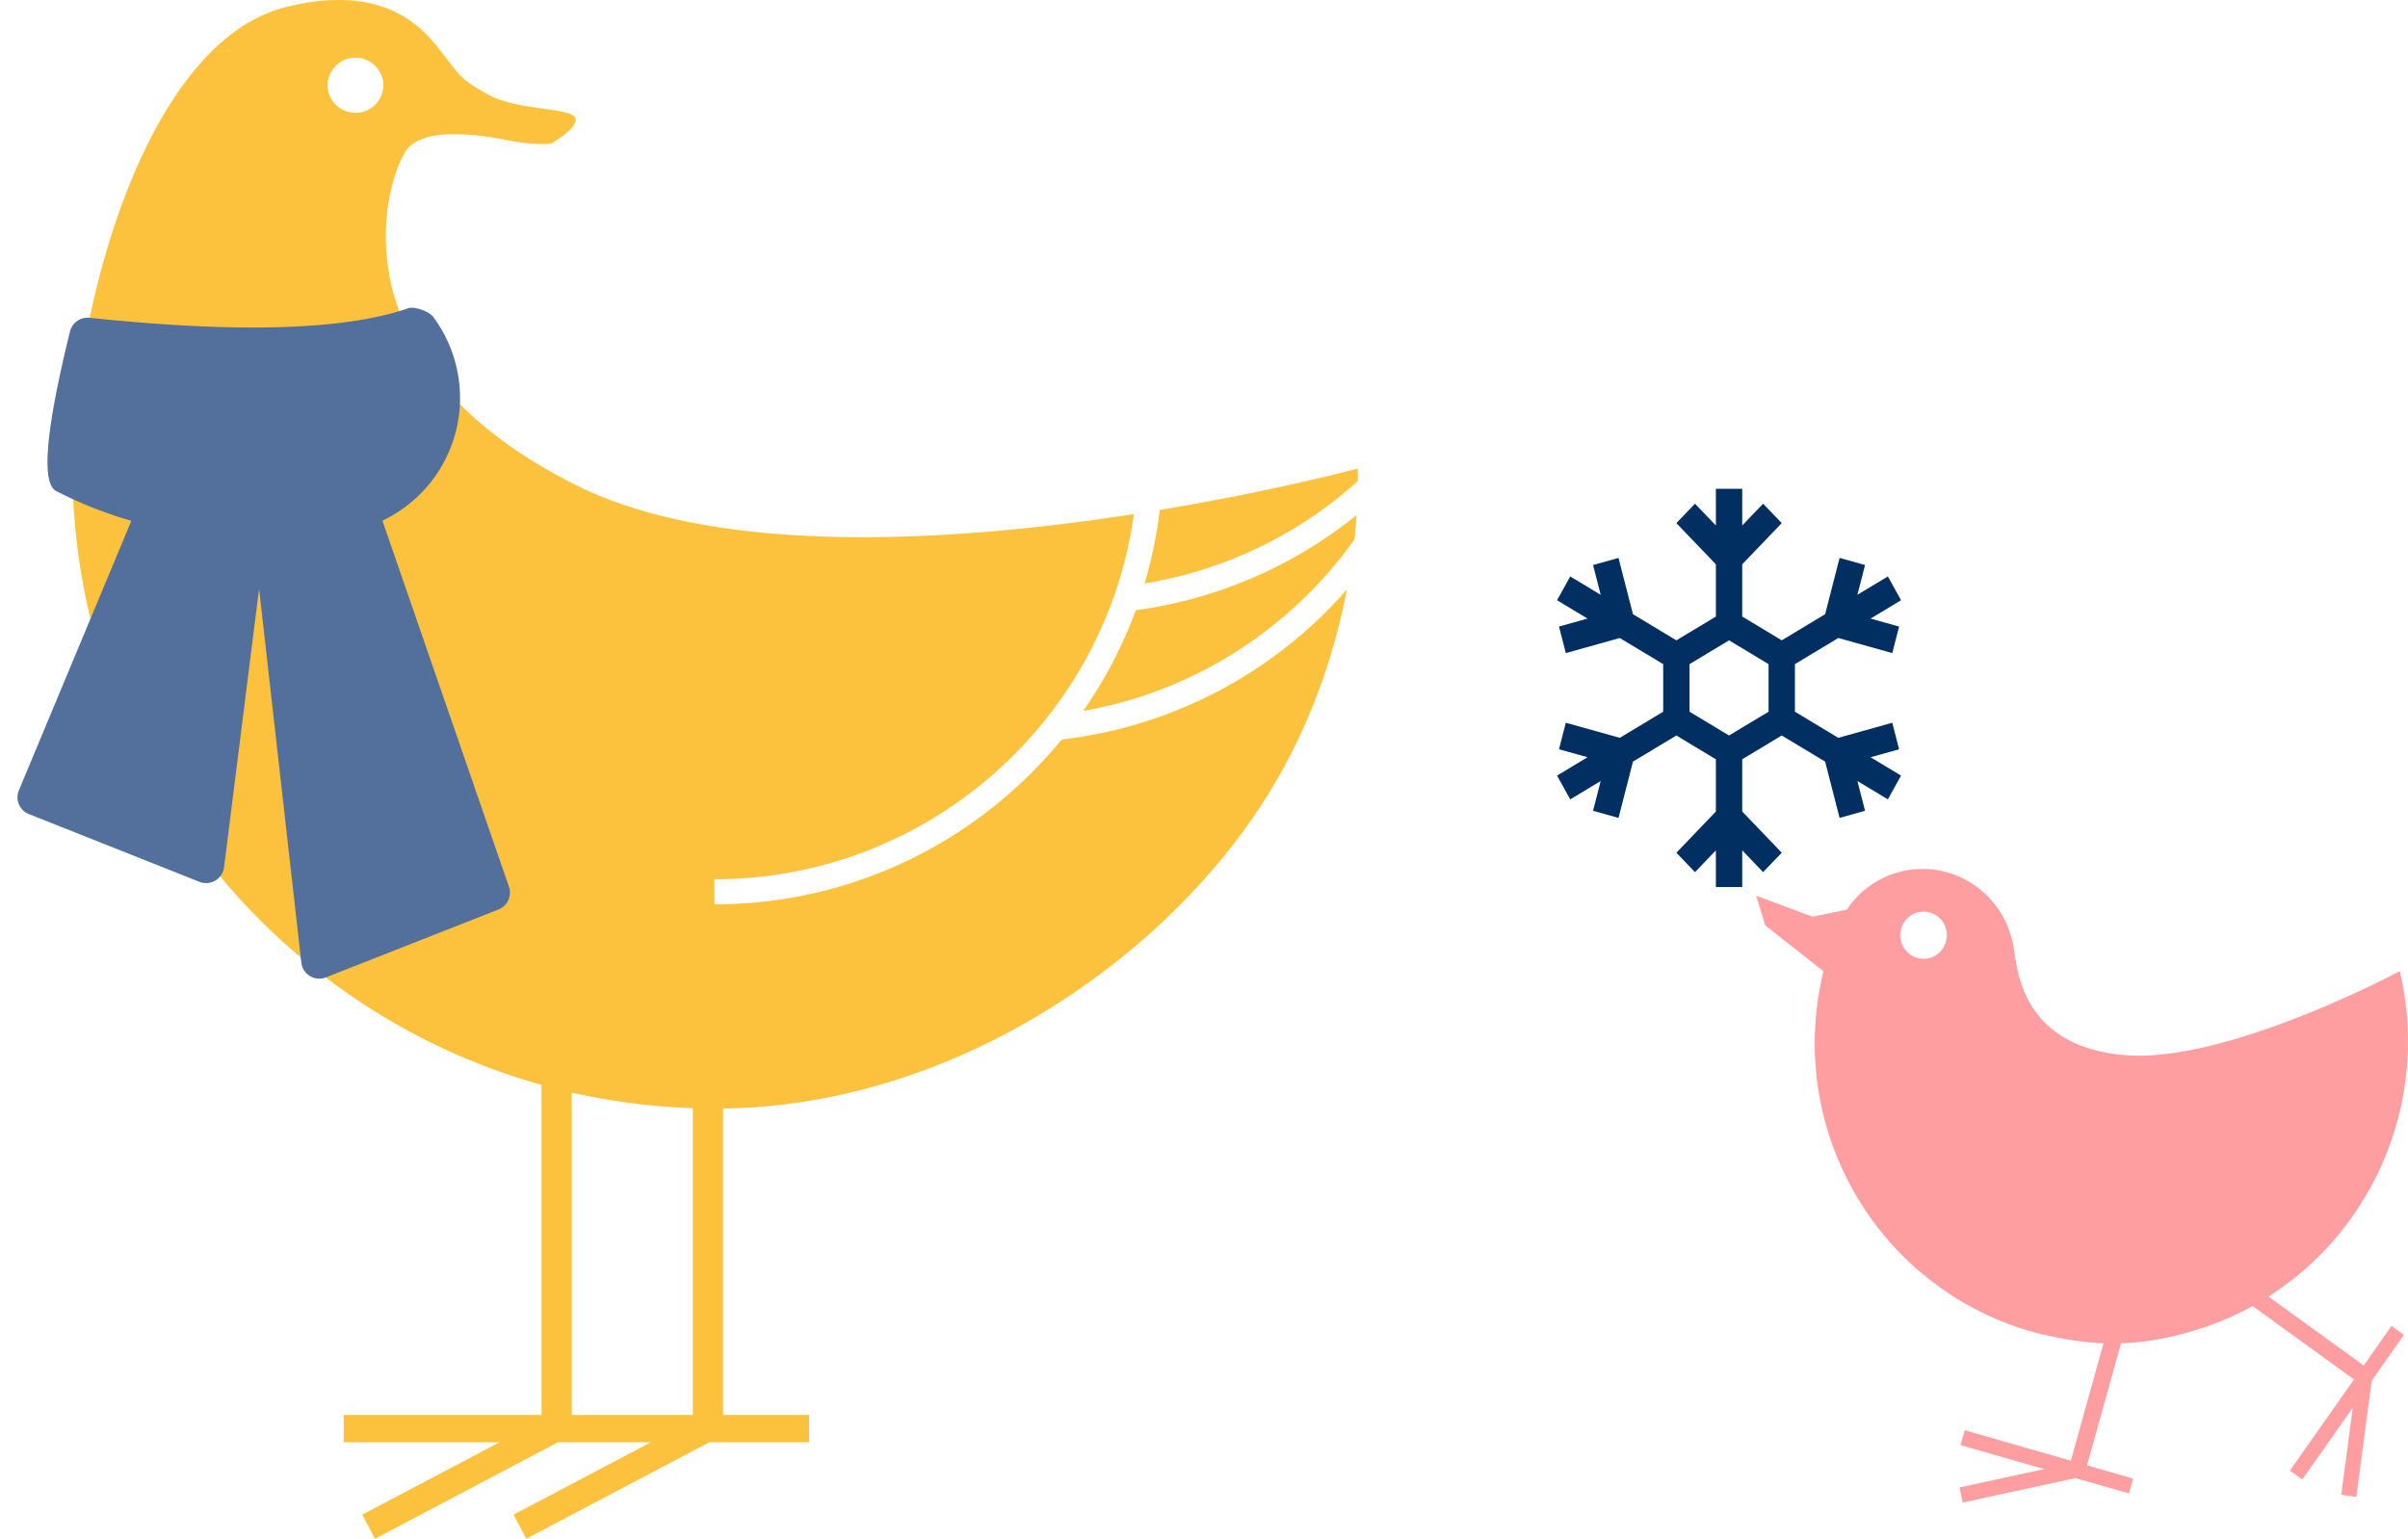 <svg width="133" height="85" xmlns="http://www.w3.org/2000/svg"><g fill="none"><path d="M106.544 52.928a1.283 1.283 0 01-1.548-.961 1.303 1.303 0 01.944-1.574 1.284 1.284 0 011.55.961c.166.7-.258 1.404-.946 1.574zm24.011 22.504l-5.26-3.81c5.808-3.688 8.933-10.843 7.252-17.976 0 0-9.444 5.055-15.092 4.646-2.696-.196-5.434-1.357-6.088-5.039-.044-.254-.1-.501-.125-.75l-.004-.002a4.846 4.846 0 00-.098-.541c-.661-2.778-3.414-4.483-6.148-3.815A5.06 5.06 0 00102 50.252l-1.885.385L97 49.478l.503 1.644 3.21 2.527a16.734 16.734 0 00-.034 7.817v.002c1.502 6.246 6.296 10.8 12.055 12.227 1.168.268 2.28.458 3.45.506l-1.805 6.487-5.862-1.681-.231.82 4.619 1.325-4.675 1.015.173.833 6.232-1.35.406.117 2.55.729.226-.819-2.545-.733 1.878-6.742c1.22-.04 2.537-.244 4.096-.72a16.104 16.104 0 003.17-1.338l5.6 4.056-3.54 5.035.683.494 2.788-3.965-.635 4.81.833.114.849-6.413.24-.346 1.54-2.19-.686-.494-1.533 2.187z" fill="#FF9EA0"/><path d="M104.893 41.39l-.377-1.466-2.981.833-2.397-1.443v-2.628l2.397-1.443 2.981.833.377-1.465-1.576-.44L105 33.156l-.728-1.314-1.683 1.014.423-1.644-1.406-.393-.799 3.11-2.397 1.442-2.182-1.314v-2.886l2.182-2.275-1.029-1.073-1.153 1.203V27h-1.456v2.027l-1.153-1.203-1.03 1.073 2.183 2.275v2.886l-2.182 1.314-2.397-1.443-.799-3.109-1.406.393.423 1.644-1.683-1.014L86 33.157l1.683 1.013-1.576.44.377 1.466 2.981-.833 2.397 1.443v2.628l-2.397 1.443-2.981-.833-.377 1.465 1.576.44L86 42.844l.728 1.314 1.683-1.014-.423 1.644 1.406.393.799-3.11 2.397-1.442 2.182 1.314v2.886l-2.182 2.275 1.029 1.073 1.153-1.203V49h1.456v-2.027l1.153 1.203 1.03-1.073-2.183-2.275v-2.886l2.182-1.314 2.397 1.443.799 3.109 1.406-.393-.423-1.644 1.683 1.014.728-1.314-1.683-1.013 1.576-.44zm-7.21-2.076l-.728.438-1.455.876-1.455-.876-.728-.438v-2.628l2.183-1.314 2.183 1.314v2.628z" fill="#012F61"/><path d="M38.267 78.16h-6.69V60.35c2.162.493 4.398.789 6.69.865V78.16zM19.634 6.234c-.852 0-1.544-.69-1.544-1.542a1.544 1.544 0 013.087 0c0 .852-.692 1.542-1.543 1.542zM12.569 2.89c.022-.042.047-.078.066-.12l.012.03c-.027.029-.051.059-.078.09zM58.64 40.85c-4.55 5.554-11.462 9.106-19.183 9.106V48.57c11.807 0 21.606-8.797 23.17-20.17-9.667 1.496-22.77 2.412-30.795-1.594-14.074-7.024-10.315-17.468-9.315-18.598 1.002-1.13 3.611-.845 5.658-.435 1.33.267 2.263.162 2.263.162s1.655-.943 1.306-1.465c-.347-.521-3.185-.385-4.708-1.21-1.523-.826-1.597-1.014-2.56-2.266-.965-1.253-3.007-4.005-8.663-2.608C7.893 2.342 4.02 17.509 4 25.886v.007C4.039 42.11 14.991 55.76 29.91 59.928V78.16H18.984v1.507h8.612l-7.59 4.003.707 1.33 10.111-5.333h5.13l-7.59 4.003.706 1.33 10.11-5.333h5.505V78.16h-4.75V61.234c12.635-.153 24.178-8.098 29.85-16.947 2.65-4.132 3.96-8.358 4.604-11.718a24.7 24.7 0 01-15.748 8.282zm1.189-1.576c6.224-1.093 11.516-4.613 14.98-9.47.053-.489.093-.94.121-1.351a24.657 24.657 0 01-12.197 5.255 24.708 24.708 0 01-2.904 5.566zm15.157-13.373v-.016s-4.558 1.227-10.929 2.285a24.583 24.583 0 01-.84 4.063A23.26 23.26 0 0075 26.576c0-.435-.014-.674-.014-.674z" fill="#FDC23D"/><path d="M23.805 17.38l.09.082a7.504 7.504 0 01-2.773 11.3l6.989 20.22a1 1 0 01-.579 1.257l-9.53 3.751a1 1 0 01-1.36-.818L14.31 32.52l-1.934 15.387a1 1 0 01-.024.124l-.039.12a1 1 0 01-1.299.56l-9.416-3.74-.016-.006a1 1 0 01-.538-1.308l6.21-14.887a22.764 22.764 0 01-4.164-1.653c-.8-.44-.572-3.252.685-8.434l.092-.374a1 1 0 011.075-.755c8.242.863 14.113.686 17.614-.53.264-.093.913.088 1.249.355z" fill="#52709B"/></g></svg>